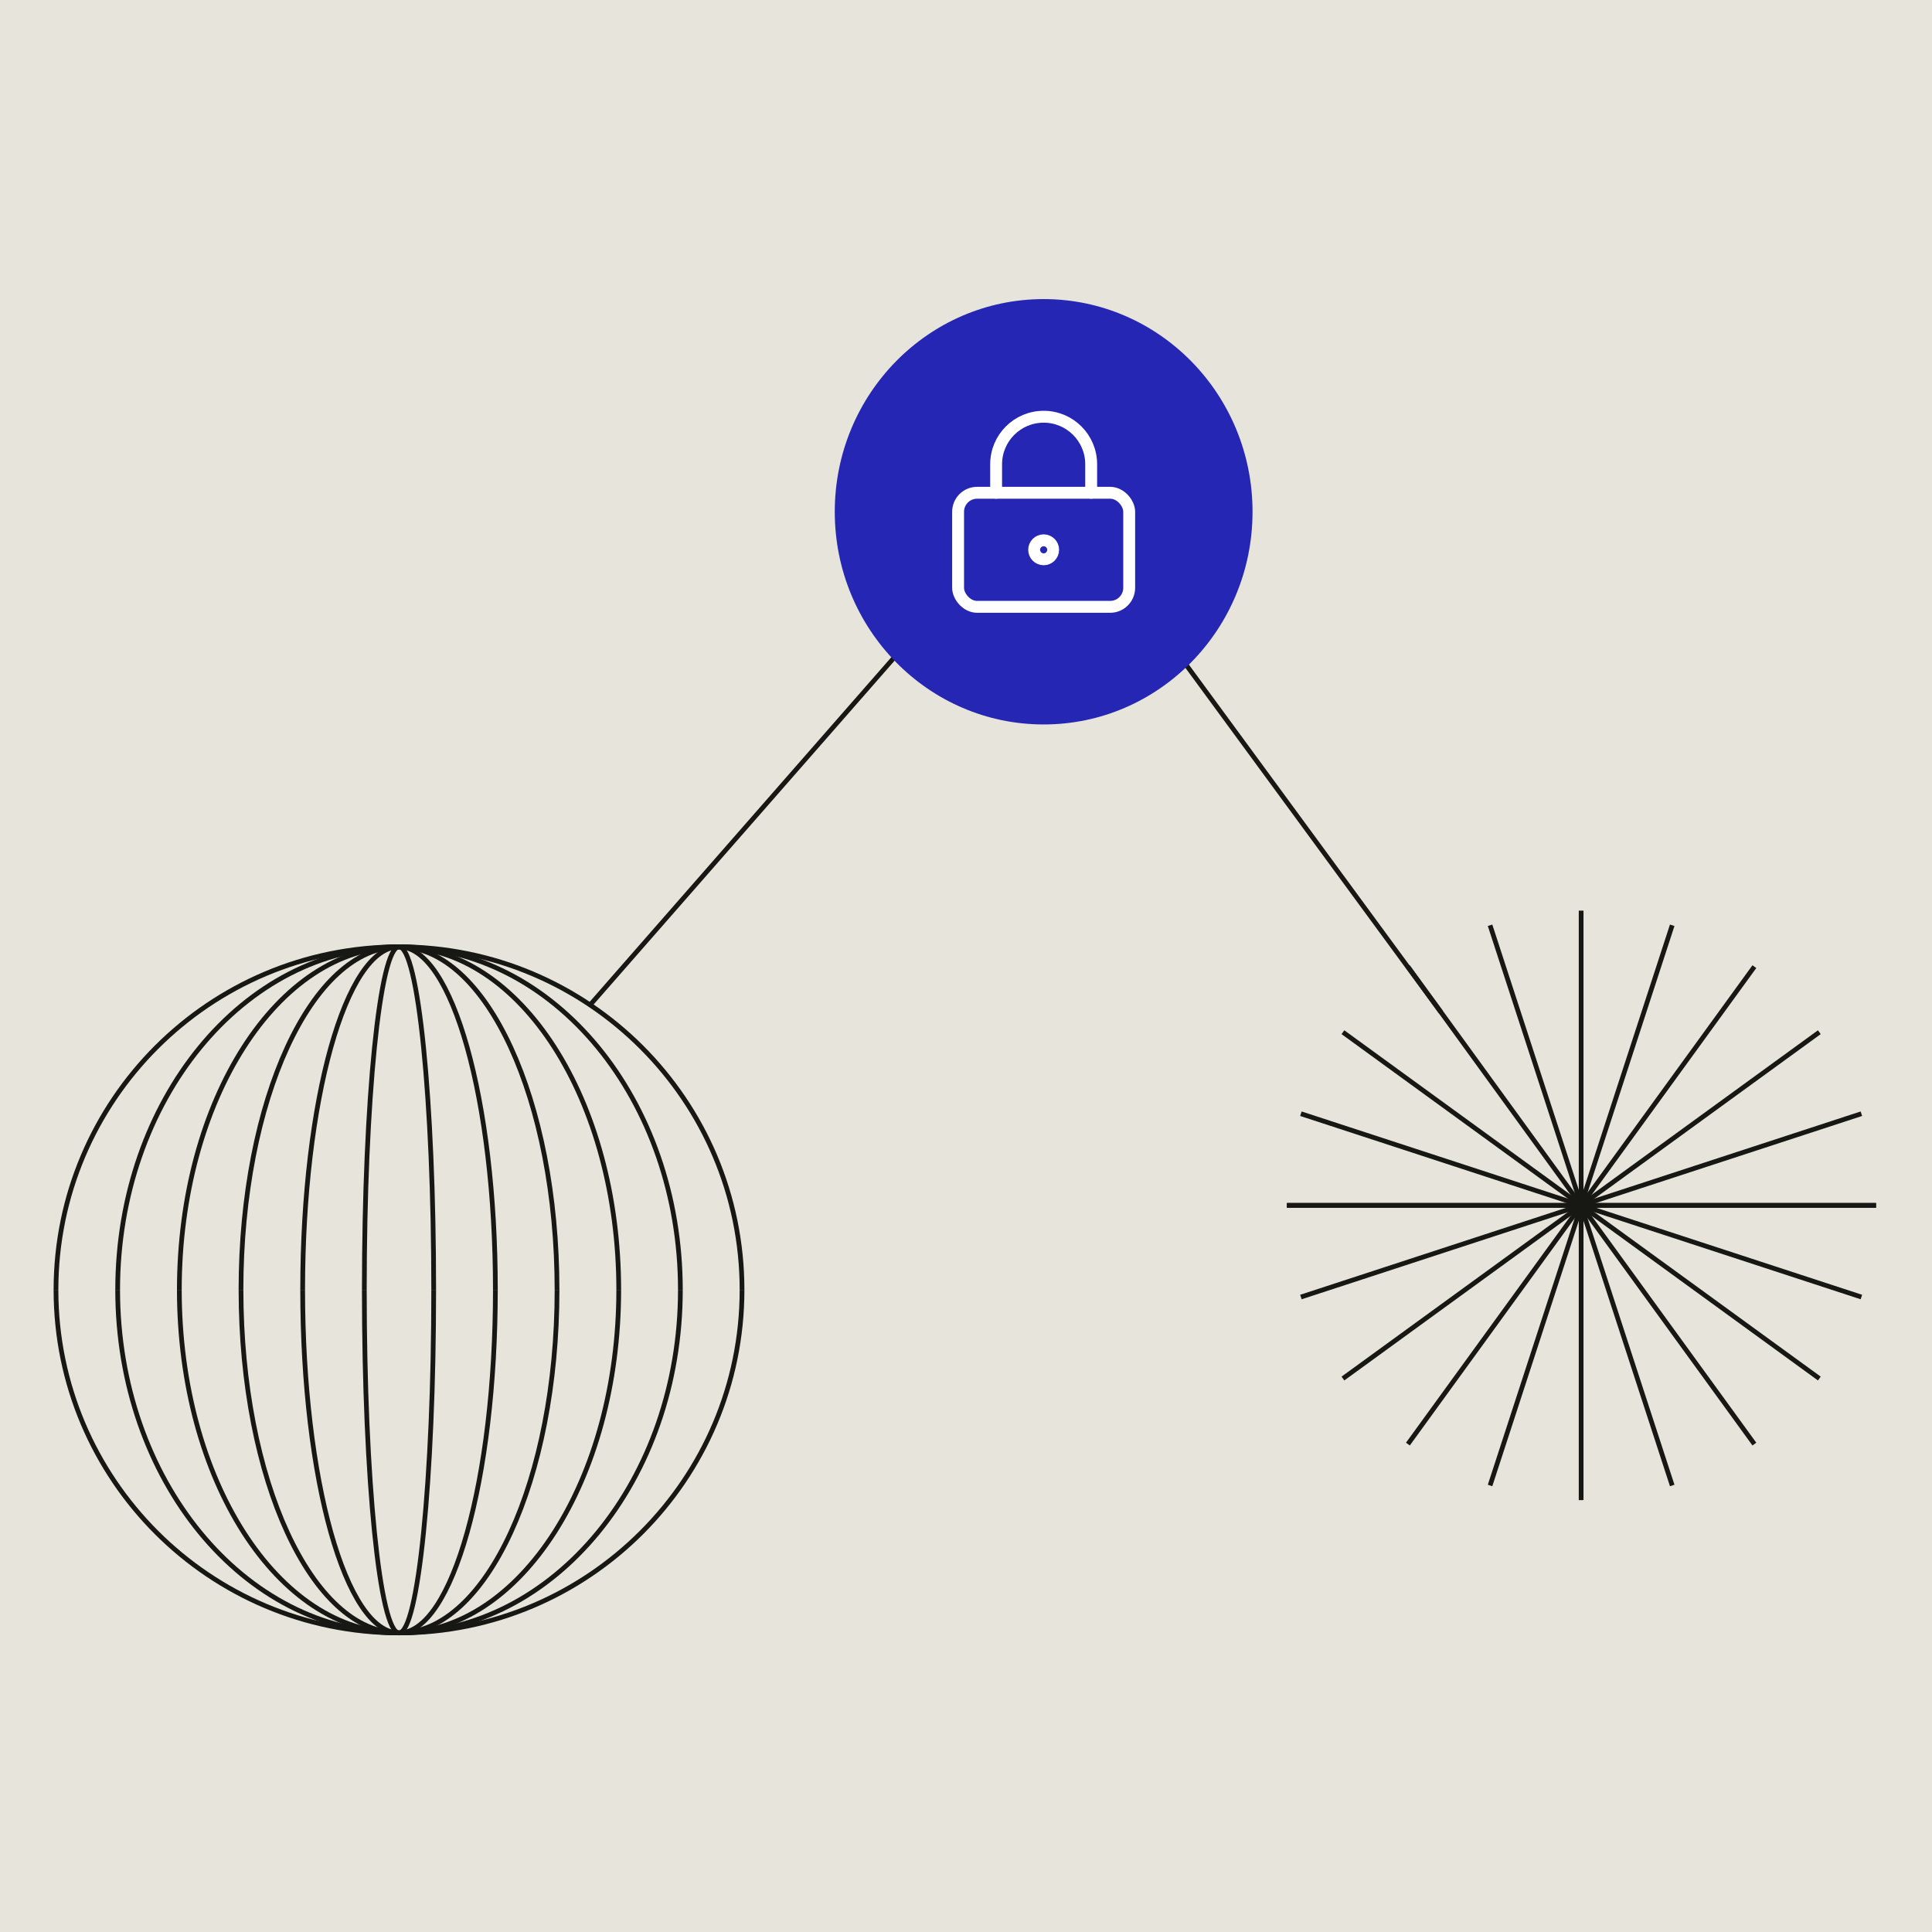 <?xml version="1.0" encoding="UTF-8"?>
<svg id="Layer_1" data-name="Layer 1" xmlns="http://www.w3.org/2000/svg" width="1200" height="1200" viewBox="0 0 1200 1200">
  <rect width="1200" height="1200" fill="#e7e4db"/>
  <g>
    <path d="M367.03,623.59l285.21-325.8,242.8,330.95" fill="none" stroke="#171713" stroke-width="2.94"/>
    <g>
      <path d="M34.77,801.16c0,117.67,95.39,213.07,213.06,213.07s213.06-95.39,213.06-213.07" fill="none" stroke="#171713" stroke-width="2.94"/>
      <path d="M73.08,801.16c0,117.67,78.24,213.07,174.76,213.07s174.76-95.39,174.76-213.07" fill="none" stroke="#171713" stroke-width="2.94"/>
      <path d="M111.39,801.16c0,117.67,61.09,213.06,136.46,213.06s136.46-95.39,136.46-213.06" fill="none" stroke="#171713" stroke-width="2.94"/>
      <path d="M149.69,801.16c0,117.67,43.94,213.07,98.15,213.07s98.15-95.39,98.15-213.07" fill="none" stroke="#171713" stroke-width="2.94"/>
      <path d="M187.99,801.16c0,117.67,26.79,213.07,59.85,213.07s59.85-95.39,59.85-213.07" fill="none" stroke="#171713" stroke-width="2.94"/>
      <path d="M226.29,801.16c0,117.67,9.65,213.06,21.55,213.06s21.54-95.39,21.54-213.06" fill="none" stroke="#171713" stroke-width="2.94"/>
      <path d="M34.77,801.16c0-117.67,95.39-213.07,213.06-213.07s213.06,95.39,213.06,213.07" fill="none" stroke="#171713" stroke-width="2.94"/>
      <path d="M73.08,801.16c0-117.67,78.24-213.07,174.76-213.07s174.76,95.39,174.76,213.07" fill="none" stroke="#171713" stroke-width="2.94"/>
      <path d="M111.39,801.16c0-117.67,61.09-213.07,136.46-213.07s136.46,95.39,136.46,213.07" fill="none" stroke="#171713" stroke-width="2.94"/>
      <path d="M149.68,801.16c0-117.67,43.94-213.07,98.15-213.07s98.15,95.39,98.15,213.07" fill="none" stroke="#171713" stroke-width="2.94"/>
      <path d="M187.99,801.16c0-117.67,26.79-213.07,59.85-213.07s59.85,95.39,59.85,213.07" fill="none" stroke="#171713" stroke-width="2.94"/>
      <path d="M226.29,801.16c0-117.67,9.65-213.07,21.55-213.07s21.54,95.39,21.54,213.07" fill="none" stroke="#171713" stroke-width="2.94"/>
    </g>
    <path d="M982.07,748.68h-182.77" fill="none" stroke="#171713" stroke-width="2.94"/>
    <path d="M982.07,748.68l-174.06-56.93" fill="none" stroke="#171713" stroke-width="2.94"/>
    <path d="M982.07,748.67l-147.95-107.55" fill="none" stroke="#171713" stroke-width="2.94"/>
    <path d="M982.07,748.67l-107.6-148.27" fill="none" stroke="#171713" stroke-width="2.94"/>
    <path d="M982.07,748.28l-56.57-173.58" fill="none" stroke="#171713" stroke-width="2.94"/>
    <path d="M982.07,748.68v-183.06" fill="none" stroke="#171713" stroke-width="2.94"/>
    <path d="M982.07,748.28l56.57-173.58" fill="none" stroke="#171713" stroke-width="2.94"/>
    <path d="M982.07,748.67l107.6-148.27" fill="none" stroke="#171713" stroke-width="2.94"/>
    <path d="M982.06,748.67l147.96-107.55" fill="none" stroke="#171713" stroke-width="2.94"/>
    <path d="M982.08,748.68l174.06-56.93" fill="none" stroke="#171713" stroke-width="2.94"/>
    <path d="M982.07,748.68h183.16" fill="none" stroke="#171713" stroke-width="2.94"/>
    <path d="M982.07,748.68h-182.77" fill="none" stroke="#171713" stroke-width="2.94"/>
    <path d="M982.07,748.67l-174.06,56.94" fill="none" stroke="#171713" stroke-width="2.94"/>
    <path d="M982.07,748.68l-147.95,107.55" fill="none" stroke="#171713" stroke-width="2.94"/>
    <path d="M982.07,748.68l-107.6,148.27" fill="none" stroke="#171713" stroke-width="2.94"/>
    <path d="M982.07,749.08l-56.57,173.58" fill="none" stroke="#171713" stroke-width="2.94"/>
    <path d="M982.07,748.68v183.07" fill="none" stroke="#171713" stroke-width="2.94"/>
    <path d="M982.07,749.08l56.57,173.58" fill="none" stroke="#171713" stroke-width="2.94"/>
    <path d="M982.07,748.68l107.6,148.27" fill="none" stroke="#171713" stroke-width="2.94"/>
    <path d="M982.06,748.68l147.96,107.55" fill="none" stroke="#171713" stroke-width="2.94"/>
    <path d="M982.08,748.67l174.06,56.94" fill="none" stroke="#171713" stroke-width="2.94"/>
    <path d="M982.07,748.68h183.16" fill="none" stroke="#171713" stroke-width="2.94"/>
    <ellipse cx="648.23" cy="317.87" rx="129.74" ry="132.1" fill="#2526b3"/>
  </g>
  <g>
    <circle cx="648.23" cy="341.49" r="5.9" fill="none" stroke="#fff" stroke-linecap="round" stroke-linejoin="round" stroke-width="7.38"/>
    <rect x="595.09" y="306.07" width="106.27" height="70.85" rx="11.81" ry="11.81" fill="none" stroke="#fff" stroke-linecap="round" stroke-linejoin="round" stroke-width="7.38"/>
    <path d="M618.71,306.07v-17.71c0-16.3,13.22-29.52,29.52-29.52s29.52,13.22,29.52,29.52v17.71" fill="none" stroke="#fff" stroke-linecap="round" stroke-linejoin="round" stroke-width="7.38"/>
  </g>
</svg>